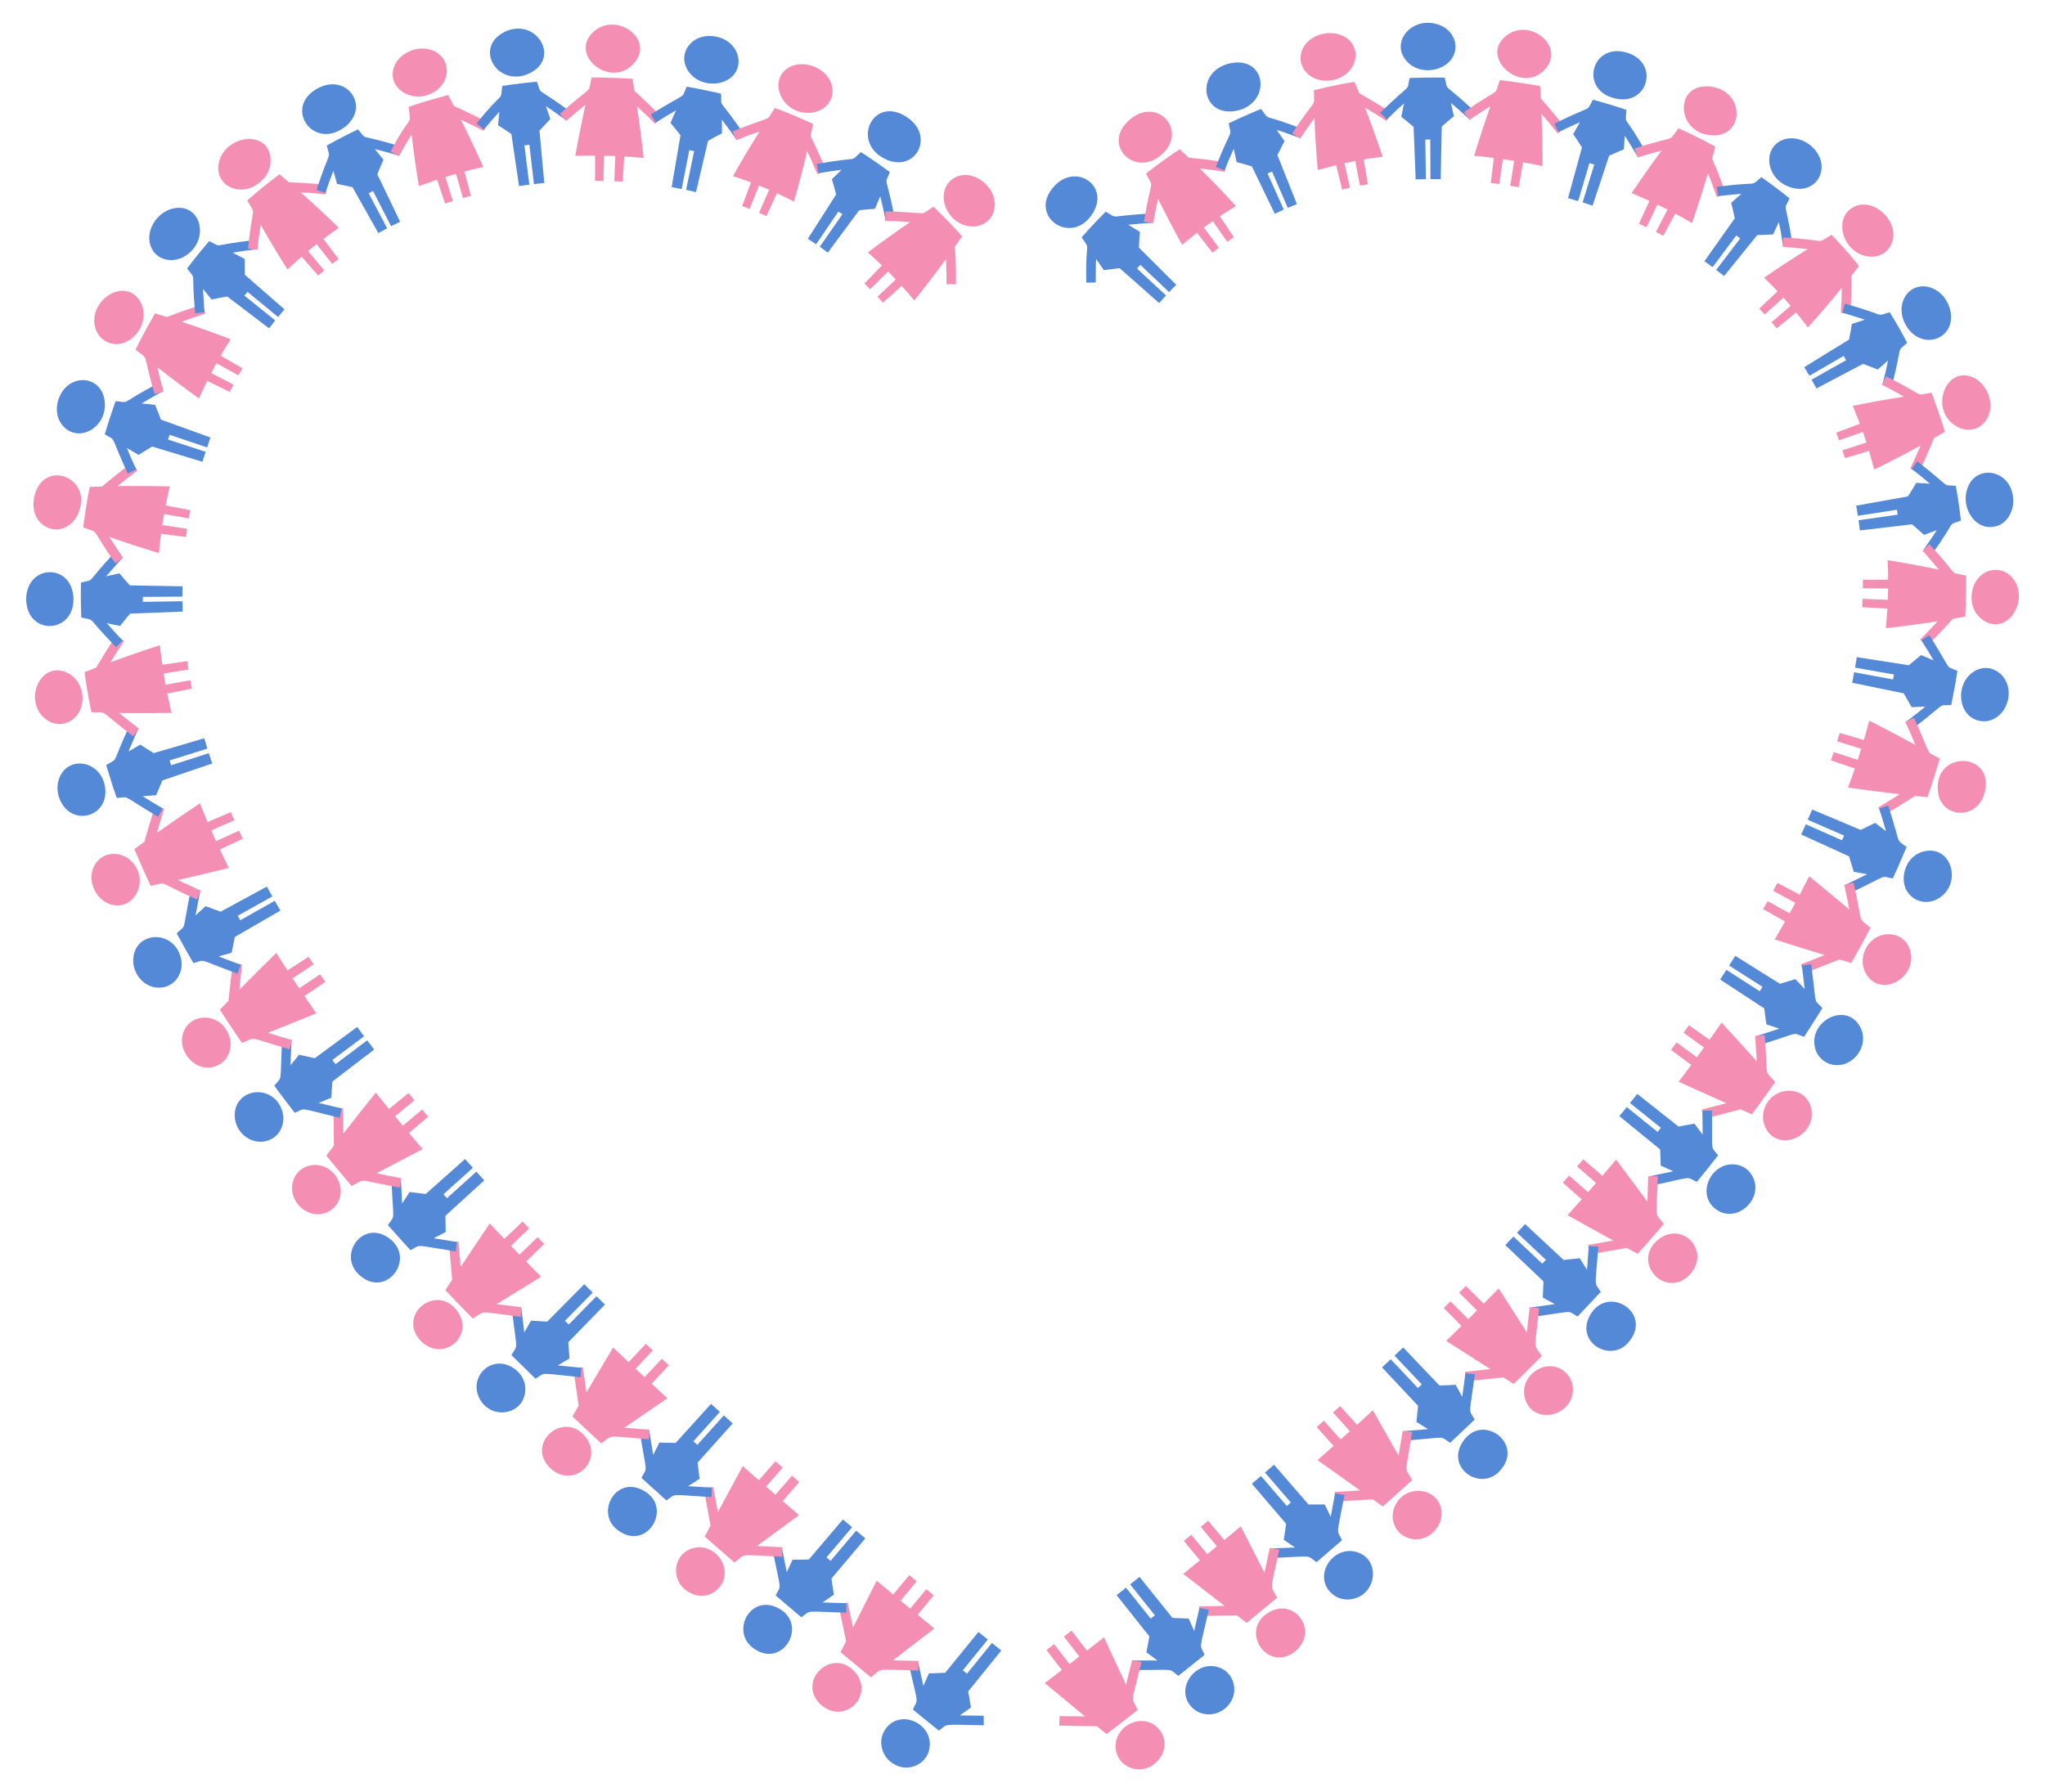 <?xml version="1.0" encoding="UTF-8"?>
<!DOCTYPE svg  PUBLIC '-//W3C//DTD SVG 1.1//EN'  'http://www.w3.org/Graphics/SVG/1.1/DTD/svg11.dtd'>
<svg enable-background="new 0 0 1873.307 1642.08" version="1.1" viewBox="0 0 1873.3 1642.1" xml:space="preserve" xmlns="http://www.w3.org/2000/svg">
<g enable-background="new    ">
	
		<g fill="#5389D6">
			<path d="m1001.5 194.64c14.395-25.014-15.572-44.68-34.893-24.972-27.067 27.593 15.472 57.666 34.893 24.972z"/>
			<path d="m995.11 258.95c2.886-0.073 5.734-0.155 8.647-0.152-0.054-13.311 0.214-18.953 0.306-21.538 3.125 4.602 4.609 6.673 7.104 10.242 2.816-0.364 10.572-1.383 14.489-1.776 12.092 10.676 24.01 21.198 36.134 31.903 0.921-1.106 1.248-1.425 6.323-6.954l-26.601-24.649 3.077-3.356 26.332 24.934 6.545-6.68c-4.884-4.866-32.194-32.078-34.171-34.048 0.13-4.875 0.497-9.619 0.856-14.498-3.536-2.191-7.11-4.335-10.687-6.488 12.37-1.201 13.221-1.194 21.508-1.627-0.013-0.282-0.382-8.063-0.41-8.651-41.58 2.162-28.817 5.564-41.756-1.645-3.71 3.786-13.146 13.27-21.977 23.48 8.739 13.322 3.217 0.354 4.281 41.503z"/>
		</g>
		<g fill="#F48FB3" stroke="#F48FB3" stroke-width=".094">
			<path d="m1064.6 141.13c24.11-22.032-5.739-54.666-31.485-29.862-23.249 22.411 7.235 52.024 31.485 29.862z"/>
			<path d="m1047.9 203.17c0.277 0.045 6.682 1.092 8.526 1.393 1.138-7.578 2.692-14.982 4.341-22.62 6.95 14.06 14.25 28.154 22.13 42.332 0 0 6.937-5.88 13.624-11.063l14.184 18.216c1.935-1.475 3.815-3.037 5.787-4.452l-13.767-18.533 8.241-5.941 13.237 18.907c1.969-1.416 4.018-2.696 6.018-4.059l-12.802-19.207c4.766-3.327 9.769-6.249 14.683-9.321-10.664-11.725-21.713-23.224-33.12-34.499 7.805 0.861 15.342 1.766 22.907 3.114 0.422-2.823 0.916-5.656 1.378-8.513-13.765-2.23-16.161-2.579-34.341-4.377-2.737-2.598-5.475-5.203-8.254-7.771-13.834 9.242-17.65 11.992-30.781 22.205 7.493 16.136 5.364-0.584-1.991 44.189z"/>
		</g>
	
	
		<g fill="#5389D6">
			<path d="m1129.9 101.93c34.97-4.481 31.836-50.627-2.371-44.077-32.277 6.458-28.156 47.526 2.371 44.077z"/>
			<path d="m1113.7 152.96 8.076 3.162c3.39-8.613 3.07-7.963 8.379-19.801 1.021 4.961 1.847 8.517 2.672 12.207 6.396 1.714 9.575 2.517 13.958 3.948 7.022 14.521 13.943 28.834 20.984 43.395l8.19-3.861-14.838-33.091 4.12-1.756 14.409 33.279c2.791-1.148 5.539-2.397 8.344-3.508-2.55-6.405-16.813-42.222-17.846-44.816 2.077-4.272 4.245-8.583 6.503-12.927-2.354-3.413-4.765-6.797-7.18-10.189 7.016 2.231 6.906 2.143 20.303 7.142 2.602-6.874 3.118-8.047 3.118-8.047-39.432-15.336-28.248-5.989-37.635-18.254-2.356 0.855-11.26 4.378-29.685 13.056 2.571 14.62 3.485 1.042-11.872 40.061z"/>
		</g>
		<g fill="#F48FB3" stroke="#F48FB3" stroke-width=".094">
			<path d="m1217.1 73.846c17.347-1.292 26.758-15.322 24.302-27.031-4.245-20.203-35.46-21.906-46.819-4.356-9.068 14.042 1.847 32.697 22.517 31.387z"/>
			<path d="m1183.8 122.32c0.234 0.152 5.646 3.659 7.204 4.669 3.35-5.25 10.078-14.834 13.122-18.889 0.364 11.534 1.544 31.258 3.062 47.714 0 0 5.443-1.706 16.795-4.552l5.501 22.422c6.346-1.616 3.303-0.837 7.054-1.653l-4.974-22.544 9.925-2.093 4.33 22.67 7.188-1.215-3.82-22.764c5.713-1.104 11.535-1.712 17.316-2.513-4.989-15.057-10.398-30.065-16.203-45.02 12.938 7.561 17.71 10.873 19.68 12.171 1.539-2.401 3.145-4.782 4.728-7.197-10.306-6.749-11.45-7.6-29.588-18.014-1.435-3.489-2.866-6.985-4.35-10.464-9.177 1.609-16.041 2.41-37.187 7.687 0.159 17.924 3.915 3.024-19.783 39.585z"/>
		</g>
	
	
		<g fill="#5389D6">
			<path d="m1286.5 53.38c9.916 14.88 31.906 13.577 41.794 2.419 10.257-11.606 4.271-30.187-13.783-34.163-21.689-4.97-38.904 15.598-28.011 31.744z"/>
			<path d="m1264.3 103.3 6.111 6.191c9.87-9.63 9.27-8.966 15.697-14.722-0.998 4.673-1.439 6.984-2.472 12.224 1.791 1.444 8.122 6.509 11.27 9.203 0.639 16.117 1.269 32.003 1.91 48.165 3.105-0.142 6.24-0.12 9.358-0.205l-0.545-36.262 4.547-0.087 0.148 36.264c3.123-0.056 6.268-2e-3 9.41 0.052 0.142-6.893 0.934-45.437 0.991-48.228 3.618-3.187 7.319-6.328 11.096-9.423-0.871-4.073-1.799-8.131-2.721-12.196 7.369 6.296 10.082 8.785 16.126 14.363 0.194-0.205 5.542-5.847 5.947-6.274-30.775-29.024-23.973-16.681-27.741-31.232-10.978-0.233-24.002-0.024-32.157 0.353-3.201 13.848 3.444 2.134-26.975 31.814z"/>
		</g>
		<g fill="#F48FB3" stroke="#F48FB3" stroke-width=".094">
			<path d="m1416.5 62.035c16.2-20.387-15.276-45.795-36.507-29.441-26.095 20.104 15.39 55.968 36.507 29.441z"/>
			<path d="m1341.1 102.8c0.161 0.23 3.875 5.546 4.945 7.077 6.258-4.326 12.694-8.585 19.29-12.618-5.329 15.229-10.234 30.017-14.923 45.392 0.812 0.113 5.848 0.46 18.063 2.054l-2.87 22.908c2.593 0.327 5.195 0.618 7.781 0.971l3.217-22.861 10.5 1.639-3.636 22.792c7.099 1.094 5.233 0.785 7.699 1.25l3.986-22.736c14.096 2.641 15.246 2.827 17.858 3.45 7e-3 -16.019-0.356-31.859-0.963-47.849 7.103 8.189 4.229 4.71 14.84 17.837l6.8-5.386c-14.72-18.137-22.25-26.44-22.25-26.44l-0.611-11.354c-7.724-1.562-23.531-3.865-36.852-5.518-6.059 16.502 2.764 4.495-32.874 29.392z"/>
		</g>
	
	
		<g fill="#5389D6">
			<path d="m1476.6 89.388c32.204 10.429 44.683-30.929 14.607-40.86-31.834-10.46-44.672 31.124-14.607 40.86z"/>
			<path d="m1423.8 113.33 3.888 7.754c9.231-4.522 5.982-2.996 19.57-9.106-2.306 4.013-3.534 6.236-6.123 10.89 0.665 1 6.483 9.687 8.025 12.189-4.273 15.554-8.484 30.884-12.769 46.48l9.248 2.714 10.329-34.764 4.423 1.289-10.651 34.665c1.253 0.343 1.373 0.406 9.129 2.968 2.169-6.544 14.3-43.138 15.178-45.788 10.382-4.585 8.938-3.956 13.42-5.767 0.362-4.154 0.678-8.34 0.989-12.492 3.254 5.113 9.618 15.798 11.216 18.466 0.245-0.138 6.991-3.927 7.502-4.214-20.475-37.197-18.098-21.552-17.336-37.972-10.093-3.465-20.331-6.409-30.579-9.293-7.376 12.472 2.633 3.14-35.459 21.981z"/>
		</g>
		<g fill="#F48FB3" stroke="#F48FB3" stroke-width=".094">
			<path d="m1567.3 123.84c30.971 2.752 32.02-41.247-1.275-44.548-32.59-3.088-30.563 42.435 1.275 44.548z"/>
			<path d="m1497.4 136.07c0.087 0.265 2.101 6.394 2.681 8.158 7.205-2.205 14.613-4.423 22.134-6.42-6.984 9.376-18.142 25.069-27.594 39.098 0 0 4.386 1.649 16.392 7.1l-9.593 21c4.632 2.089 5.449 2.43 6.815 3.146l10.007-20.805 9.248 4.616-10.509 20.548c3.409 1.738 0.131-0.073 6.599 3.476l10.921-20.335c10.673 5.81 7.509 4.007 15.385 8.712 5.179-14.908 10.031-30.003 14.609-45.607 2.109 4.812 6.48 16.781 8.225 21.609 2.708-1.006 5.389-1.849 8.111-2.793-5.56-16.397-12.493-32.255-12.493-32.255 1.004-3.646 2.017-7.293 2.98-10.959-18.773-10.202-28.936-14.565-33.766-16.751-10.739 13.971 0.874 5.174-40.152 18.462z"/>
		</g>
	
	
		<g fill="#5389D6">
			<path d="m1631.6 128.81c-16.572 7.959-14.056 33.233 5.818 41.753 24.327 10.43 40.889-14.837 24.998-33.493-7.691-9.03-20.465-13.24-30.816-8.26z"/>
			<path d="m1572.7 171.14 1.152 8.521c5.958-0.736 18.804-1.893 21.426-2.135-3.731 3.195-5.259 4.559-9.437 8.254 1.354 5.224 2.46 10.055 3.294 14.202-9.309 13.173-18.484 26.156-27.819 39.365 7.021 4.957 5.041 3.51 7.504 5.403l21.698-29.059 3.581 2.753-22.04 28.799c5.306 4.074 5.979 4.543 7.27 5.67 4.338-5.359 28.594-35.324 30.35-37.493 4.759-0.274 9.59-0.492 14.49-0.652 1.815-3.729 3.579-7.491 5.349-11.259 1.79 8.594 1.629 7.666 3.775 21.213 0.28-0.042 8-1.207 8.584-1.295-6.679-43.477-8.471-28.098-2.621-41.687-5.398-4.493-13.037-10.39-25.759-19.454-11.535 9.471 0.576 3.472-40.797 8.854z"/>
		</g>
		<g fill="#F48FB3" stroke="#F48FB3" stroke-width=".094">
			<path d="m1710.3 234.8c19.912 3.366 31.794-17.899 18.165-35.952-8.284-10.178-20.087-14.015-29.431-9.674-20.489 9.549-11.433 41.788 11.266 45.626z"/>
			<path d="m1633.6 217.57c-0.017 0.279-0.407 6.733-0.519 8.591 2.024 0.118 8.022 0.356 22.921 2.088-13.394 8.338-26.763 17.04-39.955 26.2 2.118 2.239 7.254 6.87 12.298 12.421l-16.755 15.884 4.988 5.293 17.116-15.493c2.263 2.514 4.441 5.105 6.657 7.662l-17.542 14.998c1.583 1.834 3.214 3.628 4.677 5.562l17.881-14.597c3.595 4.565 7.334 9.019 10.667 13.788 11.993-13.257 21.735-24.766 31.136-36.341 4e-3 7.823-0.378 15.299-0.818 23.077 2.904 0.109 5.726 0.357 8.576 0.563 1.263-15.65 0.971-34.573 0.971-34.573 2.33-2.983 4.668-5.966 6.965-8.988-9.272-12.056-22.625-25.926-25.063-28.518-15.659 9.104-0.987 4.885-44.201 2.383z"/>
		</g>
	
	
		<g fill="#5389D6">
			<path d="m1751.3 265.3c-8.12 5.182-13.054 18.062-6.129 31.343 14.056 26.951 49.292 13.885 40.781-14.48-5.036-16.379-22.262-24.773-34.652-16.863z"/>
			<path d="m1690 278.21-2.274 8.294c4.719 1.268 14.042 4.298 20.546 6.39-4.892 1.542-6.569 2.118-11.915 3.895-0.53 3.518-1.182 7.864-2.547 14.328-13.738 8.453-27.277 16.785-41.053 25.262 4.649 7.601 4.305 7.004 4.749 7.853l31.391-18.16 2.19 3.943-31.606 17.781c1.465 2.695 3.019 5.337 4.452 8.052 6.099-3.214 40.207-21.184 42.677-22.485 4.472 1.633 8.987 3.345 13.542 5.136 3.141-2.714 6.248-5.479 9.363-8.246-2.254 11.069-2.225 10.551-4.881 20.999 0.274 0.072 7.815 2.047 8.385 2.196 10.764-41.787 3.43-29.308 14.047-39.37-5.034-9.517-10.299-18.924-16.036-28.053-14.293 4.16-1.002 3.314-41.03-7.815z"/>
		</g>
		<g fill="#F48FB3" stroke="#F48FB3" stroke-width=".094">
			<path d="m1791.7 390.26c13.753 8.36 28.115 0.469 30.99-13.349 2.639-12.708-4.663-25.934-14.407-30.69-25.962-12.517-41.333 29.214-16.583 44.039z"/>
			<path d="m1727.8 344.81c-0.126 0.251-3.037 6.044-3.875 7.712 5.694 2.86 8.113 3.95 20.264 10.927-15.884 2.491-31.235 5.192-46.98 8.412 0.765 2.101 5.208 12.555 6.526 16.406l-21.612 8.121 2.526 6.978 21.777-7.665c1.737 4.939 0.289 0.29 3.279 9.765l-21.956 7.113 2.274 7.102 22.098-6.671c0.42 1.222 0.272 0.73 4.795 17.11 14.262-6.98 28.375-14.315 42.426-21.998-5.146 12.414-6.367 14.641-9.45 21.138l7.791 3.728c8.674-18.268 13.922-31.677 13.922-31.677 3.3-1.874 6.607-3.743 9.893-5.659-2.724-10.454-11.713-34.765-12.075-35.766-17.353 2.226-2.561 4.636-41.623-15.076z"/>
		</g>
	
	
		<g fill="#5389D6">
			<path d="m1801 452.13c-2.743 15.263 9.001 34.082 26.44 30.242 9.621-1.882 15.862-11.349 16.702-21.153 2.031-31.894-37.785-39.077-43.142-9.089z"/>
			<path d="m1756.4 422.68-5.294 6.885c9.859 7.686 8.797 6.839 16.716 13.587-4.618-0.344-7.652-0.513-12.445-0.794-1.036 1.718-5.325 8.908-7.588 12.437-15.879 2.833-31.53 5.625-47.453 8.466 0.571 2.97 0.199 0.733 1.494 9.273l35.845-5.506 0.689 4.502-35.901 5.12c0.638 4.557 0.177 0.106 1.196 9.331 6.847-0.805 45.136-5.305 47.908-5.631 3.634 3.148 7.278 6.377 10.93 9.685 3.892-1.416 7.771-2.888 11.659-4.356-3.969 6.348-7.869 11.874-12.043 17.922 0.201 0.164 6.653 4.664 7.065 5.032 25.149-35.229 13.112-25.977 27.093-31.738-1.459-12.945-3.471-25.5-4.686-31.797-14.006-1.267-1.764 3.683-35.185-22.418z"/>
		</g>
		<g fill="#F48FB3" stroke="#F48FB3" stroke-width=".094">
			<path d="m1806.5 542.44c-1.963 11.57 2.841 21.141 10.951 26.224 22.703 14.22 43.274-21.45 24.781-40.539-11.443-11.93-32.6-5.609-35.732 14.315z"/>
			<path d="m1767.4 498.68c-0.205 0.19-4.946 4.586-6.311 5.851 4.172 4.387 11.459 13.003 15.123 17.397-15.699-3.204-30.624-6.015-47.011-8.668-5e-3 2.984 0.537 10.953 0.404 17.872l-23.087 0.098-0.021 7.562 23.084 0.341c0.06 3.466-0.175 6.949-0.306 10.424l-23.064-0.86-0.295 7.592 23.047 1.279c-0.357 5.977-0.89 11.958-1.314 17.938 15.764-1.802 31.551-3.943 47.369-6.398-9.436 10.353-11.447 12.143-16.026 16.757l6.086 6.139c14.819-14.947 23.786-25.129 23.786-25.129l11.225-1.941c1.028-11.522 0.946-31.724 0.959-37.552-17.157-3.889-4.454 2.898-33.648-28.702z"/>
		</g>
	
	
		<g fill="#5389D6">
			<path d="m1804.6 617.98c-14.128 13.025-9.62 40.665 10.713 42.711 10.16 1.258 19.124-6.3 22.384-14.351 10.294-24.512-15.097-44.964-33.097-28.36z"/>
			<path d="m1767.3 581.86-7.3 4.73c7.537 11.9 6.327 9.999 11.255 18.416-1.519-0.658-2.61-1.156-11.487-4.859-6.362 5.325-3.676 3.106-11.282 9.341-15.936-2.494-31.643-4.953-47.623-7.454-0.412 3.204-1.059 6.405-1.623 9.609l35.715 6.295-0.82 4.561-35.659-6.598c-1.624 9.042-0.789 4.397-1.865 9.61 6.753 1.385 44.52 9.131 47.254 9.692 2.443 4.171 4.874 8.403 7.29 12.695l12.462-0.544c-7.498 6.196-4.922 4.13-16.962 13.455 0.17 0.227 4.858 6.479 5.213 6.952 34.175-26.268 22.148-20.888 35.526-21.825 2.171-10.545 4.809-24.872 5.663-31.332-12.45-5.588-3.238 2.784-25.757-32.744z"/>
		</g>
		<g fill="#F48FB3" stroke="#F48FB3" stroke-width=".094">
			<path d="m1775.2 724.75c2.144 23.882 33.261 27.202 41.77 4.586 13.861-40.293-45.488-43.626-41.77-4.586z"/>
			<path d="m1753.2 657.68c-0.255 0.12-6.137 2.898-7.831 3.698 2.738 5.96 3.644 7.605 9.267 21.18-13.72-7.436-25.524-13.75-42.267-22.243-0.251 0.774-1.644 5.883-4.967 17.742l-22.149-6.516-2.355 7.586 22.056 6.82c-1.075 3.418-2.067 6.855-3.213 10.258l-21.939-7.166-2.577 7.56 21.849 7.446c-3.662 10.77-2.245 6.783-6.215 17.483 15.781 2.247 31.67 4.283 47.581 6.103-6.636 4.165-13.306 8.165-19.877 12.111 1.493 2.498 2.872 5.012 4.302 7.508 12.908-7.529 29.464-18.104 29.464-18.104l11.283 1.136c4.077-11.651 7.765-23.459 11.249-35.334-14.356-8.079-5.747 1.556-23.661-37.268z"/>
		</g>
	
	
		<g fill="#5389D6">
			<path d="m1765 779.5c-11.305 1.521-18.905 10.04-20.775 21.02-3.36 19.823 15.815 31.904 31.34 22.663 21.763-12.981 12.777-46.855-10.565-43.683z"/>
			<path d="m1729.6 737.95-8.203 2.771c1.724 5.376 4.083 13.391 6.256 20.705-4.097-3.156-7.791-5.902-9.977-7.552-5.469 2.711-8.855 4.441-13.23 6.443-14.874-6.241-29.534-12.391-44.448-18.649l-4.026 9.374 33.259 14.459-1.863 4.347-33.173-14.651c-1.372 3.117-2.835 6.215-4.245 9.325 6.27 2.867 41.331 18.898 43.87 20.059 1.448 4.666 2.885 9.375 4.288 14.115l12.281 2.193c-5.585 2.849-10.321 5.106-19.515 9.538 0.118 0.259 3.377 7.384 3.624 7.923 38.192-18.293 26.859-15.529 39.348-13.544 6.004-13.114 3.204-6.744 12.671-28.806-11.119-8.69-4.213 0.47-16.917-38.05z"/>
		</g>
		<g fill="#F48FB3" stroke="#F48FB3" stroke-width=".094">
			<path d="m1708 871.67c-2.864 7.35-2.267 14.868 2.002 21.424 14.205 21.759 47.541 1.254 39.524-23.027-6.265-19.076-33.344-19.184-41.526 1.603z"/>
			<path d="m1697.9 808.71c-0.274 0.065-6.615 1.56-8.44 1.991 1.732 7.55 3.178 15.071 4.655 22.711-5.845-4.915-16.535-14.033-36.794-30.546-0.405 0.729-2.88 5.572-8.653 16.814l-20.429-10.756-3.927 7.257 20.326 10.948-5.242 9.691-20.206-11.153c-1.316 2.417-2.714 4.806-4.066 7.212l20.111 11.329c-7.944 14.028-6.418 11.355-9.452 16.465 15.977 5.164 30.45 9.675 45.757 14.301-7.153 2.982-14.525 5.718-21.724 8.502l2.974 8.173c24.917-9.651 32.154-12.666 32.154-12.666l10.892 3.189c8.893-15.675 16.449-29.95 17.579-32.203-11.981-10.333-6.404 0.052-15.515-41.259z"/>
		</g>
	
	
		<g fill="#5389D6">
			<path d="m1703.6 940.1c-13.654-23.096-48.697-3.333-40.42 21.776 3.339 10.17 15.345 17.25 27.828 12.413 13.092-5.231 20.059-21.567 12.592-34.189z"/>
			<path d="m1659.1 883.28-8.609 1.32c1.853 14.129 0.821 5.617 2.69 21.525-3.57-3.812-4.82-5.144-8.568-9.089-8.243 2.499-4.435 1.358-14.175 4.254-13.675-8.554-27.154-16.985-40.866-25.563-3.392 5.478-2.113 3.451-5.608 8.887l30.581 19.494-2.6 4.036-30.505-19.609-5.703 8.85c5.766 3.78 38.007 24.918 40.341 26.449 0.724 4.866 1.36 9.715 2.018 14.609l11.859 3.99c-11.45 3.733-8.393 2.742-20.671 6.679 0.078 0.272 2.236 7.768 2.399 8.335 39.578-12.294 28.628-11.538 40.925-7.588 14.959-23.191 11.622-17.959 16.799-26.319-8.62-9.32-4.903 0.532-10.307-40.26z"/>
		</g>
		<g fill="#F48FB3" stroke="#F48FB3" stroke-width=".094">
			<path d="m1615.5 1018.6c-1.005 4.654-0.556 9.745 1.925 14.766 11.339 22.881 46.589 7.86 41.794-17.319-4.4-23.404-38.421-21.971-43.719 2.553z"/>
			<path d="m1616.5 948.39c-0.281 0.026-6.776 0.618-8.647 0.788 0.515 7.675 0.996 15.403 1.426 23.181-18.987-20.992-12.63-14.009-32.25-35.42-6.534 9.356-7.531 10.909-11.039 15.731l-18.819-13.373-4.92 6.855 18.727 13.502c-2.187 3.02-4.302 6.084-6.556 9.064l-18.63-13.624-5.038 6.796 18.548 13.74c-3.81 5.159-7.609 10.323-11.543 15.406 14.531 6.642 29.162 13.216 43.761 19.651-7.5 2.065-15.12 3.94-22.616 5.88l1.99 8.475c24.362-6.292 33.434-8.736 33.434-8.736l10.406 4.512c11.519-15.658 1.687-1.941 21.429-29.479-10.794-12.183-6.326-1.088-9.663-42.949z"/>
		</g>
	
	
		<g fill="#5389D6">
			<path d="m1606 1078.9c-5.634-12.364-20.356-15.398-30.859-8.83-13.37 8.286-17.187 28.781-2.439 38.394 18.031 12.396 42.529-9.301 33.298-29.564z"/>
			<path d="m1568.2 1017.4-8.712 0.315c0.188 13.437 0.14 8.498 0.187 21.72-3.999-5.374-3.615-4.859-7.486-10.003-0.119 0.022-13.014 2.388-14.598 2.678-12.647-10.012-25.112-19.88-37.793-29.919-2.217 2.792-4.383 5.614-6.649 8.378l28.3 22.678-3.046 3.763-28.24-22.751-6.744 8.324c5.341 4.36 35.206 28.74 37.368 30.505 0.358 9.097 0.243 5.722 0.504 14.796l11.398 5.179c-0.229 0.049-19.689 4.217-21.293 4.56 0.052 0.28 1.495 7.992 1.604 8.576 40.036-8.466 30.182-8.375 41.414-3.431 6.5-8.061 13.088-16.047 19.446-24.231-7.259-9.831-5.107-0.238-5.66-41.137z"/>
		</g>
		<g fill="#F48FB3" stroke="#F48FB3" stroke-width=".094">
			<path d="m1518.8 1135.9c-24.622 20.5 6.504 54.248 28.535 32.48 20.991-22.211-6.575-50.567-28.535-32.48z"/>
			<path d="m1518.6 1077.7c-0.283-2e-3 -6.812-0.048-8.692-0.061-0.178 7.767-0.532 15.451-0.848 23.232-17.08-22.993-10.645-14.373-28.63-38.368-0.577 0.632-4.189 4.888-12.613 14.749l-17.49-15.07c-1.834 2.177-3.745 4.303-5.616 6.456l17.411 15.161-7.439 8.494-17.336-15.236c-1.886 2.143-3.742 4.306-5.652 6.433l17.266 15.319-12.953 14.462c13.922 7.818 27.901 15.566 41.927 23.269-7.702 1.367-15.331 2.707-23.022 3.985l1.246 8.596c6.198-1.033 34.062-5.858 34.062-5.858l9.978 5.418c3.455-3.811 20.216-22.961 23.891-27.325-8.814-12.041-6.754-1.134-5.49-43.656z"/>
		</g>
	
	
		<g fill="#5389D6">
			<path d="m1494 1226.8c18.005-25.736-22.515-50.059-37.792-21.234-13.697 25.48 22.274 45.164 37.792 21.234z"/>
			<path d="m1464.1 1142.1-8.724-0.416c-9e-3 0.116-1.584 21.281-1.613 21.676-0.107-0.17-6.614-10.512-6.663-10.591-3.725 0.403-11.599 1.262-14.768 1.537-11.811-10.985-23.452-21.813-35.296-32.828l-7.399 7.892 26.451 24.81-3.326 3.549-26.401-24.862c-2.475 2.624-4.922 5.271-7.434 7.868 4.996 4.751 32.933 31.318 34.956 33.242l-0.634 14.802 10.974 5.999c-13.79 1.952-4.355 0.639-21.558 3.023 0.031 0.282 0.884 8.058 0.948 8.647 40.879-5.315 30.324-6.356 41.554-0.348 3.629-3.756 5.753-6.046 21.226-22.557-6.351-10.202-5.232-0.854-2.293-41.443z"/>
		</g>
		<g fill="#F48FB3" stroke="#F48FB3" stroke-width=".094">
			<path d="m1406 1256.4c-7.784 5.635-12.067 15.496-8.767 25.762 7.755 24.033 44.486 15.31 43.589-10.144-0.564-15.942-19.095-27.033-34.822-15.618z"/>
			<path d="m1409.9 1198.4c-0.282-0.023-6.807-0.547-8.686-0.698l-2.501 23.136c-14.766-23.117-10.409-16.323-25.857-40.337-0.603 0.614-4.54 4.618-13.687 13.922l-16.414-16.236-6.094 6.112 16.345 16.304-8.019 8.037-16.286-16.354c-2.02 2.046-4.094 4.049-6.141 6.075l16.228 16.415-13.906 13.692c13.411 8.668 26.872 17.284 40.368 25.868-7.757 0.886-15.48 1.724-23.248 2.521l0.71 8.668c13.634-1.424 34.359-3.69 34.359-3.69l9.599 6.053c8.15-8.018 4.606-4.476 25.622-25.574-7.911-12.533-6.746-2.348-2.392-43.914z"/>
		</g>
	
	
		<g fill="#5389D6">
			<path d="m1375.8 1345.3c19.072-24.323-19.281-51.692-36.453-23.438-15.082 24.532 19.662 46.307 36.453 23.438z"/>
			<path d="m1351.1 1259.1-8.691-0.963c-0.016 0.116-2.889 21.164-2.942 21.557-0.097-0.177-5.961-10.897-6.006-10.979-7.984 0.383-6.486 0.31-14.858 0.647-11.132-11.673-22.104-23.178-33.267-34.883l-7.902 7.497 24.945 26.324-3.54 3.36-24.904-26.361c-2.639 2.495-5.265 5.002-7.934 7.471 4.715 5.03 31.082 33.156 32.991 35.192l-1.486 14.757 10.619 6.608c-0.233 0.02-20.067 1.684-21.702 1.821-9e-3 0.282 0.435 8.097 0.469 8.69 41.025-3.097 30.739-4.59 41.493 1.987 7.548-7.011 14.972-14.162 22.461-21.239-5.528-10.202-5.317-1.438 0.254-41.486z"/>
		</g>
		<g fill="#F48FB3" stroke="#F48FB3" stroke-width=".094">
			<path d="m1277.6 1380.2c-4.846 11.137 0.058 24.891 12.791 28.973 15.487 4.984 29.929-8.212 30.135-22.007 0.296-24.196-33.201-29.396-42.926-6.966z"/>
			<path d="m1293.6 1312c-0.281-0.038-6.766-0.917-8.634-1.17l-3.769 22.971c-1.223-2.16-21.919-38.686-23.618-41.685-0.638 0.583-4.799 4.386-14.47 13.223l-15.532-17.081-6.446 5.814 15.472 17.135-8.465 7.63-15.426-17.167-6.463 5.799 15.376 17.216-14.642 13.009c12.983 9.314 26.009 18.587 39.063 27.838l-23.345 1.387 0.281 8.691c0.14-8e-3 34.362-2.033 34.496-1.993l9.281 6.532c4.778-4.213 9.322-8.331 26.857-24.181-7.175-12.819-6.642-2.779-0.016-43.968z"/>
		</g>
	
	
		<g fill="#5389D6">
			<path d="m1244.2 1422.4c-22.344-8.176-42.111 20.727-24.679 37.138 4.401 4.314 10.499 6.245 16.545 5.78 24.419-1.927 29.573-35.16 8.134-42.918z"/>
			<path d="m1231.6 1369.6-8.625-1.37c-0.021 0.115-3.926 20.989-3.999 21.378-0.088-0.181-5.43-11.165-5.471-11.248-0.122 0-13.256-0.03-14.869-0.034-10.572-12.183-20.991-24.191-31.591-36.407l-8.288 7.147 23.701 27.449-3.706 3.194-23.668-27.476-8.295 7.143c4.483 5.238 29.551 34.528 31.366 36.649l-2.157 14.683 10.318 7.079c-0.234 9e-3 -20.142 0.783-21.783 0.847-0.021 0.282 0.098 8.132 0.107 8.728 40.568-1.61 31.163-3.056 41.354 3.828l23.376-20.165c-5.067-10.484-5.271-1.708 2.23-41.425z"/>
		</g>
		<g fill="#F48FB3" stroke="#F48FB3" stroke-width=".094">
			<path d="m1162.3 1477.2c-26.934 15.818-2.443 54.639 23.028 36.572 23.829-18.213 1.237-50.857-23.028-36.572z"/>
			<path d="m1171.7 1419.8c-0.279-0.05-6.718-1.206-8.572-1.538-1.534 7.622-3.147 15.187-4.762 22.794-1.128-2.21-20.212-39.585-21.779-42.654-0.682 0.534-5.006 4.177-15.083 12.605l-14.799-17.721-6.687 5.584 14.744 17.765-8.815 7.273-14.709-17.786-6.721 5.55 14.665 17.825c-5.025 4.189-10.116 8.305-15.188 12.443l37.95 29.386-23.41 0.438-0.046 8.716c0.181-4e-3 34.38-0.675 34.552-0.616l9.001 6.894c9.267-7.673 18.589-15.278 27.784-23.042-6.684-13.223-6.486-2.858 1.875-43.916z"/>
		</g>
	
	
		<g fill="#5389D6">
			<path d="m1124.7 1562.8c10.628-11.495 6.277-29.367-6.837-34.7-21.844-9.05-42.887 19.021-25.975 36.145 8.471 8.95 24.044 8.535 32.812-1.445z"/>
			<path d="m1107.3 1474.8-8.564-1.703c-0.026 0.114-4.734 20.835-4.821 21.222-0.081-0.184-4.99-11.359-5.027-11.445-0.122-5e-3 -13.27-0.554-14.886-0.622-10.101-12.576-20.057-24.971-30.185-37.581l-8.554 6.88 22.654 28.32-3.829 3.057-22.626-28.34-8.604 6.829c4.287 5.399 28.261 35.592 29.996 37.778l-2.684 14.619 10.047 7.44c-0.234 1e-3 -20.162 0.059-21.805 0.063-0.032 0.281-0.205 8.12-0.217 8.714 40.818 1e-3 31.365-1.85 41.182 5.323 14.832-11.778 9.337-7.387 24.094-19.254-4.796-10.974-5.087-1.639 3.829-41.3z"/>
		</g>
		<g fill="#F48FB3" stroke="#F48FB3" stroke-width=".094">
			<path d="m1060.3 1582.8c-14.844-14.703-42.083-0.489-37.911 21.347 2.739 14.259 19.987 21.964 33.609 12.968 13.416-9.653 13.535-25.114 4.302-34.315z"/>
			<path d="m1045.6 1522.8c-0.277-0.06-6.681-1.454-8.525-1.855l-5.553 22.637c-1.051-2.25-18.82-40.304-20.279-43.428-0.685 0.534-5.153 4.015-15.535 12.105l-14.177-18.222-6.906 5.352 14.127 18.259-9.051 7.009-14.099-18.273-6.934 5.323 14.06 18.307-15.611 11.964 36.949 30.59-23.401-0.307-0.341 8.698c0.171 3e-3 34.388 0.449 34.547 0.51l8.77 7.198c9.562-7.282 19.036-14.686 28.539-22.048-6.057-13.098-6.46-3.7 3.42-43.819z"/>
		</g>
	
	
		<g fill="#5389D6">
			<path d="m819.03 1616.3c13.35 7.867 29.879-0.213 32.353-14.115 4.27-23.262-27.524-37.693-40.643-17.485-6.924 10.214-3.235 25.236 8.29 31.6z"/>
			<path d="m901.19 1580.6-0.12-8.73c-0.117-1e-3 -21.351-0.252-21.748-0.257 0.163-0.118 10.054-7.278 10.129-7.332-0.021-0.12-2.272-13.082-2.548-14.674 10.151-12.536 20.155-24.891 30.333-37.461l-8.585-6.954-22.843 28.168-3.81-3.096 22.855-28.156-8.57-6.969c-4.353 5.346-28.696 35.241-30.458 37.406l-14.851 0.519-5.109 11.421c-0.051-0.229-4.399-19.669-4.757-21.271-0.282 0.029-7.972 1.569-8.554 1.688 8.865 39.553 8.613 30.067 3.652 41.317l23.856 19.356c9.436-6.826 0.771-5.507 41.128-4.975z"/>
		</g>
		<g fill="#F48FB3" stroke="#F48FB3" stroke-width=".094">
			<path d="m783.16 1531.9c-20.508-23.412-53.902 7.992-31.607 29.478 22.437 19.944 49.956-8.629 31.607-29.478z"/>
			<path d="m841.2 1530.4c-1e-3 -0.283-0.031-6.83-0.039-8.715l-23.28-0.492c1.966-1.515 35.22-27.137 37.95-29.241-0.671-0.553-5.051-4.163-15.229-12.55l14.673-17.825-6.767-5.574-14.71 17.793-8.827-7.314 14.716-17.779-6.744-5.595-14.748 17.756-15.133-12.589-21.656 42.822-4.862-22.886-8.558 1.614c0.037 0.174 7.154 33.595 7.128 33.771l-5.083 10.137c9.217 7.66 18.44 15.314 27.706 22.908 11.461-8.789 2.229-7.131 43.463-6.241z"/>
		</g>
	
	
		<g fill="#5389D6">
			<path d="m692.38 1511.5c26.293 16.209 48.632-25.063 19.347-38.777-25.94-12.138-43.523 24.805-19.347 38.777z"/>
			<path d="m775.27 1477.5 0.049-8.733c-0.117-4e-3 -21.346-0.649-21.742-0.661 0.165-0.115 10.19-7.076 10.266-7.129-0.018-0.12-1.996-13.128-2.239-14.727 10.4-12.329 20.651-24.481 31.08-36.844l-8.414-7.097-23.42 27.69-3.747-3.16 23.438-27.673-8.376-7.132c-4.467 5.251-29.447 34.616-31.256 36.742l-14.851 0.203-5.355 11.298c-0.046-0.23-3.959-19.749-4.282-21.359-0.282 0.023-7.999 1.384-8.584 1.488 7.799 39.529 7.885 30.361 2.734 41.395 7.797 6.66 15.632 13.269 23.473 19.871 9.56-6.622 0.866-5.473 41.226-4.172z"/>
		</g>
		<g fill="#F48FB3" stroke="#F48FB3" stroke-width=".094">
			<path d="m660.38 1452.3c11.521-17.416-7.678-41.329-28.28-32.957-13.451 5.482-17.628 23.882-6.176 35.478 12.058 11.244 27.23 8.327 34.456-2.521z"/>
			<path d="m716.34 1426.2c5e-3 -0.283 0.131-6.832 0.167-8.717l-23.262-1.022c2.001-1.469 35.852-26.32 38.632-28.36-0.656-0.567-4.939-4.268-14.891-12.868l15.104-17.461-6.592-5.722-15.149 17.421-8.631-7.498 15.167-17.397-6.558-5.751-15.208 17.365-14.756-12.943-22.803 42.195c-1.453-7.657-2.838-15.324-4.235-22.996l-8.592 1.372c0.026 0.144 6.229 33.81 6.204 33.954l-5.348 10.003c9.005 7.937 18.082 15.782 27.149 23.641 11.664-8.505 2.375-7.062 43.602-5.216z"/>
		</g>
	
	
		<g fill="#5389D6">
			<path d="m567.9 1403.2c25.863 17.119 49.468-23.639 20.484-38.176-25.629-13.031-44.318 23.49-20.484 38.176z"/>
			<path d="m651.79 1371.6 0.299-8.731c-0.116-7e-3 -21.317-1.243-21.713-1.266 0.168-0.11 10.397-6.79 10.475-6.841-0.997-7.942-0.698-5.499-1.805-14.77 10.759-12.018 21.363-23.862 32.152-35.913l-8.151-7.317-24.245 26.97-3.639-3.266 24.272-26.944-8.122-7.343c-4.629 5.109-30.515 33.679-32.389 35.747l-14.832-0.265-5.715 11.122c-0.039-0.231-3.317-19.854-3.587-21.472-0.282 0.014-8.033 1.116-8.62 1.2 6.492 40.326 7.001 30.388 1.4 41.472 7.579 6.931 15.261 13.736 22.889 20.607 9.732-6.326 1.001-5.429 41.331-2.99z"/>
		</g>
		<g fill="#F48FB3" stroke="#F48FB3" stroke-width=".094">
			<path d="m536.42 1316.6c-19.272-24.672-54.483 4.561-33.391 27.466 21.396 21.47 50.504-5.438 33.391-27.466z"/>
			<path d="m594.46 1318.6c0.015-0.283 0.36-6.823 0.459-8.705l-23.198-1.807c2.049-1.401 36.712-25.094 39.558-27.039-0.635-0.587-4.774-4.418-14.393-13.319l15.708-16.92-6.345-5.923-15.763 16.868-8.323-7.776 15.794-16.829-6.306-5.954-15.846 16.784-14.198-13.439c-8.179 13.719-16.312 27.478-24.422 41.263-1.155-7.71-2.251-15.409-3.33-23.131l-8.634 1.031c0.016 0.115 4.836 33.873 4.878 34.171l-5.72 9.797c8.702 8.301 17.533 16.451 26.315 24.661 11.979-8.109 2.504-6.987 43.766-3.733z"/>
		</g>
	
	
		<g fill="#5389D6">
			<path d="m480.39 1278.8c3.163-11.462-2.858-21.494-11.547-26.35-20.447-11.59-40.68 10.889-28.716 30.38 10.771 17.28 35.572 13.437 40.263-4.03z"/>
			<path d="m531.96 1261.8 0.65-8.712c-0.116-0.011-21.243-2.094-21.638-2.133 0.173-0.103 10.667-6.361 10.747-6.409-0.671-8.003-0.485-5.71-1.179-14.82 11.253-11.557 22.344-22.947 33.627-34.535l-7.783-7.605-25.379 25.905-3.487-3.406 25.416-25.867-7.734-7.644c-4.851 4.899-31.979 32.292-33.943 34.275l-14.795-0.914-6.213 10.848c-1.48-12.109-1.026-8.313-2.584-21.607-0.283 0.026-8.075 0.744-8.664 0.798 4.722 40.565 5.587 30.686-0.494 41.505 7.271 7.283 14.675 14.419 22.021 21.62 9.982-5.902 1.238-5.36 41.432-1.299z"/>
		</g>
		<g fill="#F48FB3" stroke="#F48FB3" stroke-width=".094">
			<path d="m419.08 1201.5c-18.194-25.76-54.691 1.554-34.782 25.707 20.508 22.672 50.826-2.823 34.782-25.707z"/>
			<path d="m477 1206.4c0.028-0.282 0.685-6.798 0.875-8.674l-23.087-2.89c2.114-1.302 37.871-23.323 40.807-25.131-11.443-11.644-3.381-3.358-13.652-13.936l16.53-16.117-5.999-6.18-16.598 16.047c-2.621-2.716-5.293-5.394-7.868-8.15l16.648-15.985-5.931-6.228-16.713 15.921c-4.467-4.693-8.971-9.362-13.364-14.113-8.964 13.249-17.858 26.549-26.684 39.86-0.767-7.732-1.353-15.548-2.025-23.276l-8.683 0.557c0.01 0.116 2.963 34.088 2.989 34.388l-6.229 9.478c13.186 13.794 2.516 2.814 25.082 26.039 12.317-7.47 2.936-6.798 43.902-1.61z"/>
		</g>
	
	
		<g fill="#5389D6">
			<path d="m330.7 1169.4c24.223 19.819 51.645-17.981 24.326-35.946-24.203-15.728-46.82 18.214-24.326 35.946z"/>
			<path d="m417.52 1146.5 1.135-8.649c-10.826-1.664-10.514-1.616-21.462-3.363 0.178-0.093 11.002-5.717 11.084-5.76-2e-3 -0.121-0.246-13.242-0.276-14.854 11.92-10.867 23.669-21.577 35.622-32.474l-7.272-7.96-26.909 24.313-3.23-3.615 26.962-24.252-7.168-8.03c-5.151 4.582-33.955 30.208-36.04 32.063-4.887-0.595-9.827-1.171-14.703-1.822l-6.911 10.43c-0.012-0.234-1.038-20.099-1.123-21.737-0.284 8e-3 -8.12 0.222-8.712 0.239 2.064 40.773 3.425 31.196-3.178 41.393 18.427 20.632 9.459 10.597 20.725 22.984 10.509-5.402 1.491-5.153 41.456 1.094z"/>
		</g>
		<g fill="#F48FB3" stroke="#F48FB3" stroke-width=".094">
			<path d="m308.6 1079.1c-9.882-16.72-33.503-15.235-39.746 1.925-5.514 15.188 6.917 30.595 21.131 31.397 16.178 0.886 28.481-16.647 18.615-33.322z"/>
			<path d="m366.1 1088c0.047-0.279 1.128-6.72 1.439-8.574-7.629-1.401-15.2-2.905-22.799-4.458 24.808-12.959 16.809-8.756 42.364-22.255-0.532-0.668-4.151-4.897-12.531-14.751l17.635-14.9c-1.853-2.155-3.676-4.327-5.473-6.516l-17.719 14.8-7.165-8.649 17.794-14.699-5.418-6.548-17.875 14.605-12.098-14.987c-9.981 12.449-19.89 24.983-29.747 37.585-0.136-11.964-0.204-16.078-0.174-23.323l-8.672-0.157c0 15.298 0.238 34.528 0.238 34.528l-6.944 8.986c2.479 3.104 13.419 16.377 23.203 27.906 13.528-6.947 2.767-6.285 43.942 1.407z"/>
		</g>
	
	
		<g fill="#5389D6">
			<path d="m242.37 1045.7c13.481-2.448 19.881-16.084 16.182-27.801-8.084-25.881-43.956-21.215-43.54 4.269 0.256 14.569 13.511 26.028 27.358 23.532z"/>
			<path d="m311.18 1024.1 1.853-8.533c-0.113-0.027-20.717-5.008-21.101-5.101 7.955-3.305 3.912-1.616 11.55-4.829 0.495-8.151 0.311-5.387 1.001-14.783 12.811-9.801 25.438-19.46 38.284-29.288l-6.423-8.448-28.954 21.838-2.916-3.832 29.021-21.746-6.281-8.521c-5.55 4.09-36.585 26.962-38.832 28.618l-14.454-3.137-7.841 9.715c0.253-7.462 0.131-4.671 0.969-21.711-0.283-0.02-8.092-0.566-8.683-0.607-2.03 41.012 0.595 31.156-7.09 40.933 9.59 12.911-0.045 0.257 18.666 24.861 11.127-4.545 1.595-4.935 41.231 4.571z"/>
		</g>
		<g fill="#F48FB3" stroke="#F48FB3" stroke-width=".094">
			<path d="m208.87 946.51c-10.22-22.456-42.658-17.036-42.126 7.658 0.342 11.186 9.242 21.782 20.184 23.643 15.943 2.68 30.083-13.432 21.942-31.301z"/>
			<path d="m265.22 961.3c0.074-0.273 1.788-6.572 2.282-8.385-13.688-3.993-8.62-2.47-22.222-6.679 26.385-10.549 17.265-6.863 44.359-17.925-0.501-0.685-3.596-5.223-10.829-15.751l19.096-12.976c-2.907-4.229-1.844-2.651-4.662-6.92l-19.198 12.823-6.104-9.248 19.302-12.654c-1.519-2.321-3.095-4.619-4.552-6.966l-19.403 12.503-10.171-16.032c-11.405 11.139-22.701 22.401-33.94 33.783 1.847-17.699 1.081-10.56 2.606-23.145l-8.591-1.182c-2.337 19.483-3.826 34.318-3.826 34.318l-7.913 8.148c2.386 3.829 10.825 16.788 20.16 30.445 14.14-5.478 3.406-5.894 43.606 5.843z"/>
		</g>
	
	
		<g fill="#5389D6">
			<path d="m146.56 904.86c13.606-0.593 21.762-13.368 19.49-25.607-5.333-27.641-41.226-26.913-43.902-1.935-1.54 14.286 9.836 28.177 24.412 27.542z"/>
			<path d="m217.59 892.06 2.873-8.234c-16.662-6.166-14.337-5.315-20.289-7.624 10.976-3.007 1.931-0.516 12.022-3.328 1.551-7.811 1.119-5.662 2.935-14.498 13.964-8.073 27.728-16.03 41.73-24.126-1.715-2.993-3.497-5.962-5.169-8.968l-31.585 17.821-2.296-4.158 31.672-17.663-4.985-9.03c-6.06 3.287-39.949 21.668-42.403 22.998-4.663-1.619-9.183-3.349-13.786-5.085l-9.17 8.517c0.188-1.007 3.488-18.716 4.06-21.278-0.275-0.062-7.859-1.76-8.432-1.888-8.505 40.935-3.336 30.328-12.905 39.574 11.003 19.927 8.116 14.827 15.35 27.291 12.091-3.199 1.817-4.543 40.378 9.679z"/>
		</g>
		<g fill="#F48FB3" stroke="#F48FB3" stroke-width=".094">
			<path d="m119.63 788.39c-8.842-8.16-23.75-8.863-31.768 2.394-9.332 13.049-1.489 32.434 12.498 37.401 22.581 8.031 37.966-22.696 19.27-39.795z"/>
			<path d="m180.38 824.02c0.113-0.258 2.724-6.213 3.476-7.928-6.936-3.204-13.919-6.496-20.94-9.893 8.194-1.882 22.279-5.029 46.602-11.085 0 0-3.58-7.121-8.117-16.875l20.909-9.789-3.409-7.328-21.021 9.546c-1.573-3.268-2.938-6.599-4.384-9.908l21.143-9.255-3.208-7.373-21.253 9.007c-1.044-2.306-1.271-2.936-7.017-17.159-13.241 8.825-26.393 17.873-39.466 27.12 3.975-13.881 6.031-20.067 6.73-22.229l-8.193-2.723c-5.065 15.693-9.953 33.098-9.953 33.098l-9.212 6.687c9.803 22.584 6.811 15.941 15.062 33.654 16.752-3.583 3.799-4.553 42.251 12.433z"/>
		</g>
	
	
		<g fill="#5389D6">
			<path d="m55.518 734.05c10.774 22.23 40.806 15.015 41.04-8.343-0.01-28.25-34.727-36.133-42.764-11.411-1.882 6.072-1.497 13.287 1.724 19.754z"/>
			<path d="m144.76 748.27 4.354-7.549c-8.884-5.327-12.861-7.691-18.476-11.232 4.675-0.321 8.157-0.628 12.441-0.983 1.314-3.323 3.961-9.449 5.724-13.562 15.275-5.181 30.331-10.287 45.648-15.482-1.041-3.144-2.193-6.271-3.161-9.423l-34.529 11.089-1.369-4.452 34.61-10.826-2.914-9.455c-6.615 1.942-43.607 12.801-46.285 13.587-4.162-2.526-8.197-5.145-12.326-7.803l-10.783 6.331c6.932-16.316 4.881-11.547 8.656-19.801-0.255-0.121-7.274-3.446-7.805-3.698-17.477 37.969-9.159 28.382-21.249 35.905 6.972 22.703 5.045 16.711 9.624 30.157 13.005-0.79 2.064-4.022 37.84 17.197z"/>
		</g>
		<g fill="#F48FB3" stroke="#F48FB3" stroke-width=".094">
			<path d="m75.532 639.01c-0.15-9.595-5.581-19.567-15.876-23.425-24.329-9.082-38.873 28.993-16.494 44.158 13.64 9.218 32.817-0.502 32.37-20.733z"/>
			<path d="m122.04 674.52c0.17-0.226 4.105-5.435 5.238-6.935-12.338-9.426-15.727-12.365-18.091-14.336 6.533 0.071 23.08 0.358 47.825-0.162 0 0-0.267-0.656-3.84-17.766l22.643-4.507c-1.415-6.781-0.748-3.6-1.454-7.574l-22.715 4.127-1.775-10.364 22.787-3.664c-0.48-2.524-0.796-5.053-1.134-7.581l-22.849 3.277c-0.79-5.946-1.729-11.887-2.219-17.844-17.421 5.597-31.356 10.493-45.274 15.605 3.28-5.52 2.379-4.147 12.414-19.549-2.398-1.57-4.856-3.197-7.2-4.806-7.287 10.557-18.309 29.261-18.309 29.261l-10.59 4.102c1.647 11.989 3.34 22.335 6.305 36.808 15.73 0.471 4.099-4.307 38.238 21.908z"/>
		</g>
	
	
		<g fill="#5389D6">
			<path d="m67.148 545.84c-3.082-29.947-42.012-28.481-43.171 2.23-0.278 35.66 46.33 32.85 43.171-2.23z"/>
			<path d="m106.21 592.81 6.158-6.054c-4.294-4.399-2.878-2.849-14.619-15.814 4.696 1.014 7.026 1.468 12.252 2.519 7.202-9.029 6.292-7.888 9.219-11.285 16.118-0.622 32.004-1.234 48.166-1.857l-0.243-9.499-36.261 0.587-0.108-4.571 36.264-0.223 0.129-9.474c-6.893-0.119-45.44-0.787-48.231-0.836-7.946-9.007-4.946-5.573-9.483-11.052-4.078 0.884-8.15 1.824-12.23 2.758 8.051-9.299 10.509-11.935 14.288-16.145-0.203-0.193-5.799-5.505-6.222-5.907-28.927 30.809-16.942 24.063-31.136 27.787-0.211 17.215-0.261 10.319 0.303 32.002 14.454 3.475 2.795-2.642 31.754 27.064z"/>
		</g>
		<g fill="#F48FB3" stroke="#F48FB3" stroke-width=".094">
			<path d="m72.772 467.52c10.288-31.151-33.237-46.741-41.298-12.828-6.766 31.398 30.854 42.774 41.298 12.828z"/>
			<path d="m105.74 516.05c0.246-0.167 5.456-3.906 7.006-4.957-4.243-6.216-8.52-12.624-12.688-19.217 10.042 3.573 29.068 9.856 45.521 14.807 0 0 0.47-6.392 1.95-17.697l22.894 2.979 0.952-7.437-22.831-3.43 1.749-10.199 22.736 3.971c0.938-5.561 1.014-6.142 1.306-7.387l-22.657-4.409c3.775-17.853 2.993-14.327 3.777-17.425-16.853-0.352-28.942-0.563-47.821-0.269 8.368-6.94 6.711-5.593 18.192-14.347l-5.197-6.921c-19.552 14.881-26.999 21.576-26.999 21.576-3.787 0.119-7.579 0.229-11.373 0.391-2.717 12.881-4.4 25.143-6.009 37.105 16.577 6.163 5.042-1.726 29.492 32.866z"/>
		</g>
	
	
		<g fill="#5389D6">
			<path d="m58.547 391.14c14.424 14.553 39.088 0.323 37.479-22.167-1.574-23.553-28.481-27.786-39.786-8.89-5.814 9.717-5.936 22.751 2.307 31.057z"/>
			<path d="m116.97 433.84 7.865-3.675c-6.025-13.282-4.238-9.154-8.623-19.77 3.781 2.307 6.253 3.757 10.707 6.387 2.356-1.468 9.147-5.717 12.46-7.662 15.438 4.675 30.654 9.282 46.134 13.97 1.625-5.463 0.439-1.875 2.885-9.16l-34.482-11.234 1.454-4.353 34.372 11.562c2.191-6.565 2.435-7.404 3.097-9.05-6.484-2.343-42.743-15.442-45.368-16.391-1.806-4.434-3.587-8.941-5.341-13.516-4.127-0.471-8.266-0.889-12.411-1.315 16.697-9.907 14.837-8.451 18.743-10.671-0.133-0.249-3.787-7.112-4.064-7.631-37.724 20.277-23.927 17.324-38.443 16.242-1.825 4.833-6.16 17.391-10.012 30.313 11.563 7.254 3.571-2.319 21.027 35.954z"/>
		</g>
		<g fill="#F48FB3" stroke="#F48FB3" stroke-width=".094">
			<path d="m114.91 313.44c14.359-6.43 21.272-24.081 13.239-37.54-13.804-23.042-48.808 0.036-40.515 25.444 3.693 11.34 16.104 16.924 27.276 12.096z"/>
			<path d="m141.56 361.02c0.27-0.078 6.521-1.88 8.32-2.399-3.818-13.185-4.09-14.873-5.822-22.278 12.973 10.133 24.141 18.565 38.214 28.627 0 0-0.376 0.588 7.52-16.104l20.708 10.208c0.607-1.36 1.015-2.078 3.406-6.612l-20.493-10.631 4.775-9.111 20.215 11.138 3.717-6.39-19.98-11.558c5.222-8.987 2.42-4.491 9.138-15.017-14.825-5.72-29.897-11.11-45.127-16.144 7.374-2.689 14.695-5.134 21.861-7.466-0.858-2.695-1.657-5.43-2.499-8.17-16.505 4.971-32.65 11.372-32.65 11.372-3.606-1.118-7.214-2.244-10.843-3.32-12.778 22.337-16.481 30.496-17.776 33.233 12.995 10.587 5.527-0.802 17.316 40.622z"/>
		</g>
	
	
		<g fill="#5389D6">
			<path d="m138.52 226.69c5.426 12.435 20.823 14.723 31.636 7.516 23.296-15.38 13.18-50.178-13.126-42.817-14.254 4.146-24.636 21.302-18.51 35.301z"/>
			<path d="m178.82 287c2.87-0.299 5.679-0.615 8.551-0.852-0.727-9.174-0.901-12.61-1.432-21.461 2.87 3.598 4.582 5.656 7.933 9.718 1-0.224 6.31-1.474 14.293-2.767 12.836 9.768 25.487 19.396 38.358 29.191 5.41-7.09 5.027-6.614 5.604-7.268l-28.258-22.73 2.884-3.451 27.979 23.071 5.861-7.035c-5.194-4.533-34.242-29.88-36.346-31.716-0.088-4.741-0.115-9.554-0.08-14.435-3.661-1.96-7.358-3.87-11.061-5.785 16.289-2.68 15.982-2.245 21.319-2.941-0.031-0.28-0.882-8.008-0.946-8.592-43.017 4.74-28.216 7.42-41.787 0.959-1.861 2.049-9.716 11.136-20.341 25.05 9.266 12.133 3.345-0.345 7.469 41.044z"/>
		</g>
		<g fill="#F48FB3" stroke="#F48FB3" stroke-width=".094">
			<path d="m237.5 167.41c8.247-6.404 11.273-15.249 10.191-23.452-3.457-26.741-44.905-19.001-47.671 8.05-1.596 19.156 21.001 28.826 37.48 15.402z"/>
			<path d="m227.27 227.86c0.279 0.029 6.731 0.695 8.588 0.887 0.798-7.98 0.927-10.196 2.957-22.783 9.405 16.513 18.739 31.806 24.597 40.861 0.233-0.255 10.893-10.111 12.844-11.765l15.216 17.364 5.529-4.68-14.807-17.713c4.729-4.033 2.937-2.579 7.859-6.377l14.293 18.121 5.718-4.455-13.878-18.445c2.893-2.234 13.143-9.456 14.144-10.137-11.353-11.12-22.998-21.896-35.019-32.489 12.09 0.552 14.718 0.91 23.017 1.77 0.253-2.847 0.576-5.707 0.865-8.589-21.023-2.118-34.481-2.374-34.481-2.374-2.894-2.457-5.788-4.922-8.723-7.347-11.078 8.333-19.494 15.197-29.432 23.912 8.359 15.692 5.094 0.553 0.713 44.239z"/>
		</g>
	
	
		<g fill="#5389D6">
			<path d="m317.07 115.37c21.489-18.311 1.068-47.584-24.64-35.158-34.637 17.193-5.044 59.63 24.64 35.158z"/>
			<path d="m289.95 174.04 8.237 2.673c3.297-10.216 2.909-8.898 7.172-20.256 1.213 4.47 2.039 7.301 3.404 12.012 1.009 0.207 12.389 2.525 14.162 3.038 7.911 14.056 15.709 27.911 23.642 42.006l8.094-4.347-16.936-32.069 3.962-2.142 16.55 32.267 8.292-4.026c-2.979-6.217-19.639-40.985-20.845-43.502 3.312-8.3 2.033-5.25 5.612-13.376-2.6-3.257-5.251-6.483-7.904-9.717 16.966 4.342 19.78 5.395 20.783 5.68 0.083-0.268 2.36-7.657 2.532-8.216-41.322-12.505-29.005-4.469-38.775-15.569-4.303 2.097-14.71 7.031-28.618 14.852 3.576 14.214 3.507 1.109-9.364 40.692z"/>
		</g>
		<g fill="#F48FB3" stroke="#F48FB3" stroke-width=".094">
			<path d="m400.45 82.28c14.107-11.187 11.103-32.344-7.181-37.015-12.716-3.251-26.41 4.038-31.083 13.288-11.037 21.239 17.226 39.943 38.264 23.727z"/>
			<path d="m357.86 138.88c3.917 2.117 2.429 1.296 7.558 4.171 7.543-13.557 9.784-16.853 11.652-19.819 1.902 15.859 3.772 29.776 6.715 47.31 0 0 1.374-0.659 16.604-5.985l7.332 21.892c2.308-0.868 4.712-1.513 7.075-2.255l-6.876-22.039c3.284-0.993 6.546-2.051 9.847-2.995l6.323 22.197 7.217-1.912-5.883-22.32c7.852-2.109 4.14-1.202 17.251-4.176-6.477-14.507-13.319-28.936-20.501-43.284 5.074 2.366 15.896 7.549 20.778 10.198l4.001-7.605c-16.53-8.66-31.141-15.071-31.141-15.071-1.749-3.343-3.493-6.694-5.285-10.025-1.007 0.268-22.364 5.75-36.086 10.795 1.974 20.231 3.056 2.966-16.581 40.923z"/>
		</g>
	
	
		<g fill="#5389D6">
			<path d="m461.01 29.847c-26.351 14.486-5.745 48.972 21.821 38.286 33.065-13.313 8.082-54.248-21.821-38.286z"/>
			<path d="m436.61 113.09c2.236 1.767 4.478 3.65 6.69 5.509 4.965-5.87 8.977-10.618 14.126-16.252-0.527 4.95-0.696 6.959-1.197 12.391 2.349 1.527 9.041 5.863 12.222 8.059 2.346 15.959 4.659 31.688 7.011 47.69 5.769-0.891 3.617-0.598 9.435-1.285l-4.483-35.988 4.551-0.535 4.131 36.028c3.163-0.357 6.311-0.796 9.505-1-0.632-6.865-4.169-45.255-4.425-48.035 3.253-3.54 6.579-7.088 9.976-10.64-1.33-3.93-2.713-7.848-4.09-11.776 5.713 3.811 7.561 5.011 17.701 12.331 0.168-0.227 4.81-6.472 5.162-6.944-34.442-25.335-25.881-14.085-31.089-27.742-4.972 0.344-18.606 1.803-31.731 3.804-1.968 16.221 1.855 2.403-23.495 34.385z"/>
		</g>
		<g fill="#F48FB3" stroke="#F48FB3" stroke-width=".094">
			<path d="m580.65 58.026c19.83-21.907-16.691-48.482-37.658-28.23-21.693 21.239 16.727 51.843 37.658 28.23z"/>
			<path d="m512.92 104.28c0.187 0.209 4.518 5.049 5.765 6.443 5.718-5.06 11.586-10.036 17.62-14.902-3.236 15.131-6.085 29.124-9.273 46.907 7.045-0.169 11.828-0.296 18.139-0.224l-0.064 23.087 7.672 0.129 0.463-23.082c9.559 0.138 4.948 0.061 10.476 0.311l-0.947 23.061 7.613 0.37 1.353-23.043c2.903 0.088 4.197 0.236 17.845 1.353-1.713-15.772-3.777-31.579-6.168-47.413 9.534 8.798 11.517 10.917 16.628 16.101l6.155-6.055c-13.232-13.384-24.964-23.908-24.964-23.908-0.624-3.74-1.238-7.503-1.904-11.229-13.16-0.619-17.073-1.038-37.383-1.14-3.881 16.65 3.184 4.602-29.026 33.234z"/>
		</g>
	
	
		<g fill="#5389D6">
			<path d="m628.17 60.746c6.423 16.264 27.892 20.145 40.365 11.066 14.633-10.617 8.516-33.355-11.53-38.053-21.15-4.726-34.79 12.155-28.835 26.987z"/>
			<path d="m596.1 104.95 4.667 7.322c9.755-6.165 9.904-6.183 18.444-11.108-1.912 4.277-3.146 7.204-4.966 11.451 1.899 2.323 6.722 8.196 9.125 11.314-2.714 15.9-5.389 31.572-8.111 47.515l9.185 1.743 6.976-35.588 4.461 0.837-7.366 35.508 9.066 2.066c1.575-6.712 10.382-44.245 11.02-46.963 6.203-3.509 3.48-2.053 12.762-6.898 0.012-4.164-0.036-8.335-0.079-12.513 10.682 14.176 10.714 14.731 12.637 17.45 0.233-0.158 6.643-4.523 7.128-4.853-24.356-35.33-19.829-22.051-20.465-36.417-18.28-4.144-30.071-6.174-31.496-6.374-5.847 12.58 2.793 3.097-32.988 25.508z"/>
		</g>
		<g fill="#F48FB3" stroke="#F48FB3" stroke-width=".094">
			<path d="m740.04 103.37c13.409 0.118 24.29-9.731 22.374-22.842-2.447-16.766-23.269-25.735-37.335-19.896-22.534 9.745-10.869 42.696 14.961 42.738z"/>
			<path d="m671.15 120.44c0.106 0.261 2.557 6.288 3.262 8.024 9.832-4.05 12.774-5.124 21.494-8.14-10.386 16.542-16.473 26.994-24.425 41.015 9.849 3.326 13.614 4.621 16.51 5.756l-8.094 21.622 6.77 2.636 8.589-21.43c3.179 1.16 6.237 2.587 9.338 3.921l-9.189 21.172c4.638 2 5.349 2.279 6.627 2.924l9.673-20.958c5.213 2.517 10.491 4.91 15.562 7.699 4.444-15.27 8.516-30.794 12.104-46.29 3.42 7.063 6.293 13.785 9.343 21.067 2.619-1.11 5.266-2.131 7.927-3.212-7.035-17.639-14.208-31.508-14.208-31.508 0.789-3.703 1.584-7.41 2.326-11.133-10.471-5.006-22.921-10.222-34.969-14.64-9.263 14.036 0.874 5.485-38.64 21.475z"/>
		</g>
	
	
		<g fill="#5389D6">
			<path d="m812.82 146.58c26.343 10.559 42.672-21.336 19.449-38.21-32.349-23.517-54.585 23.534-19.449 38.21z"/>
			<path d="m748.22 150.27c0.545 2.833 1.083 5.628 1.574 8.443 6.441-1.084 14.547-2.399 21.216-3.205-3.473 3.266-5.387 5.141-8.974 8.64 0.771 2.455 3.239 11.335 3.914 14.009-8.682 13.594-17.24 26.992-25.946 40.624 2.601 1.555 5.072 3.321 7.588 5.014l20.37-30.004 3.712 2.517-20.743 29.746c2.764 1.913-1.029-0.84 7.384 5.344 4.103-5.54 27.047-36.522 28.708-38.766 7.569-0.808 7.026-0.802 14.428-1.299 1.669-3.816 3.285-7.663 4.907-11.517 3.914 16.252 4.027 18.114 4.625 21.04 0.276-0.053 7.896-1.5 8.473-1.61-8.269-42.223-9.435-28.055-4.315-41.561-1.001-0.728-15.724-11.707-26.63-18.311-11.341 10.251 0.829 3.227-40.291 10.896z"/>
		</g>
		<g fill="#F48FB3" stroke="#F48FB3" stroke-width=".094">
			<path d="m881.03 205.31c11.731 5.284 25.953 0.702 29.455-12.282 5.353-19.771-18.4-39.322-35.38-30.5-17.377 9.051-12.025 35.048 5.925 42.782z"/>
			<path d="m811.09 193.65c-7e-3 0.281-0.164 6.783-0.21 8.655 9.222 0.183 12.594 0.308 22.957 1.111-16.304 11.154-30.541 21.534-38.77 27.85 1 0.878 8.034 7.226 12.862 11.916l-16.037 16.608 5.245 5.146 16.396-16.254c1 0.944 1.399 1.383 7.088 7.388l-16.808 15.816c4.162 4.358 2.142 2.228 5.017 5.436l17.135-15.466c9.318 10.457 4.696 5.228 11.545 13.381 9.94-12.38 19.717-25.126 29.114-38.019 0.281 4.772 0.524 19.06 0.439 23.123l8.592 0.083c0.158-19.629-0.879-34.559-0.879-34.559 2.175-3.093 4.359-6.185 6.503-9.312-8.274-9.461-17.154-18.412-26.2-27.181-14.682 9.414-0.302 5.286-43.989 4.278z"/>
		</g>
	
</g>
</svg>
